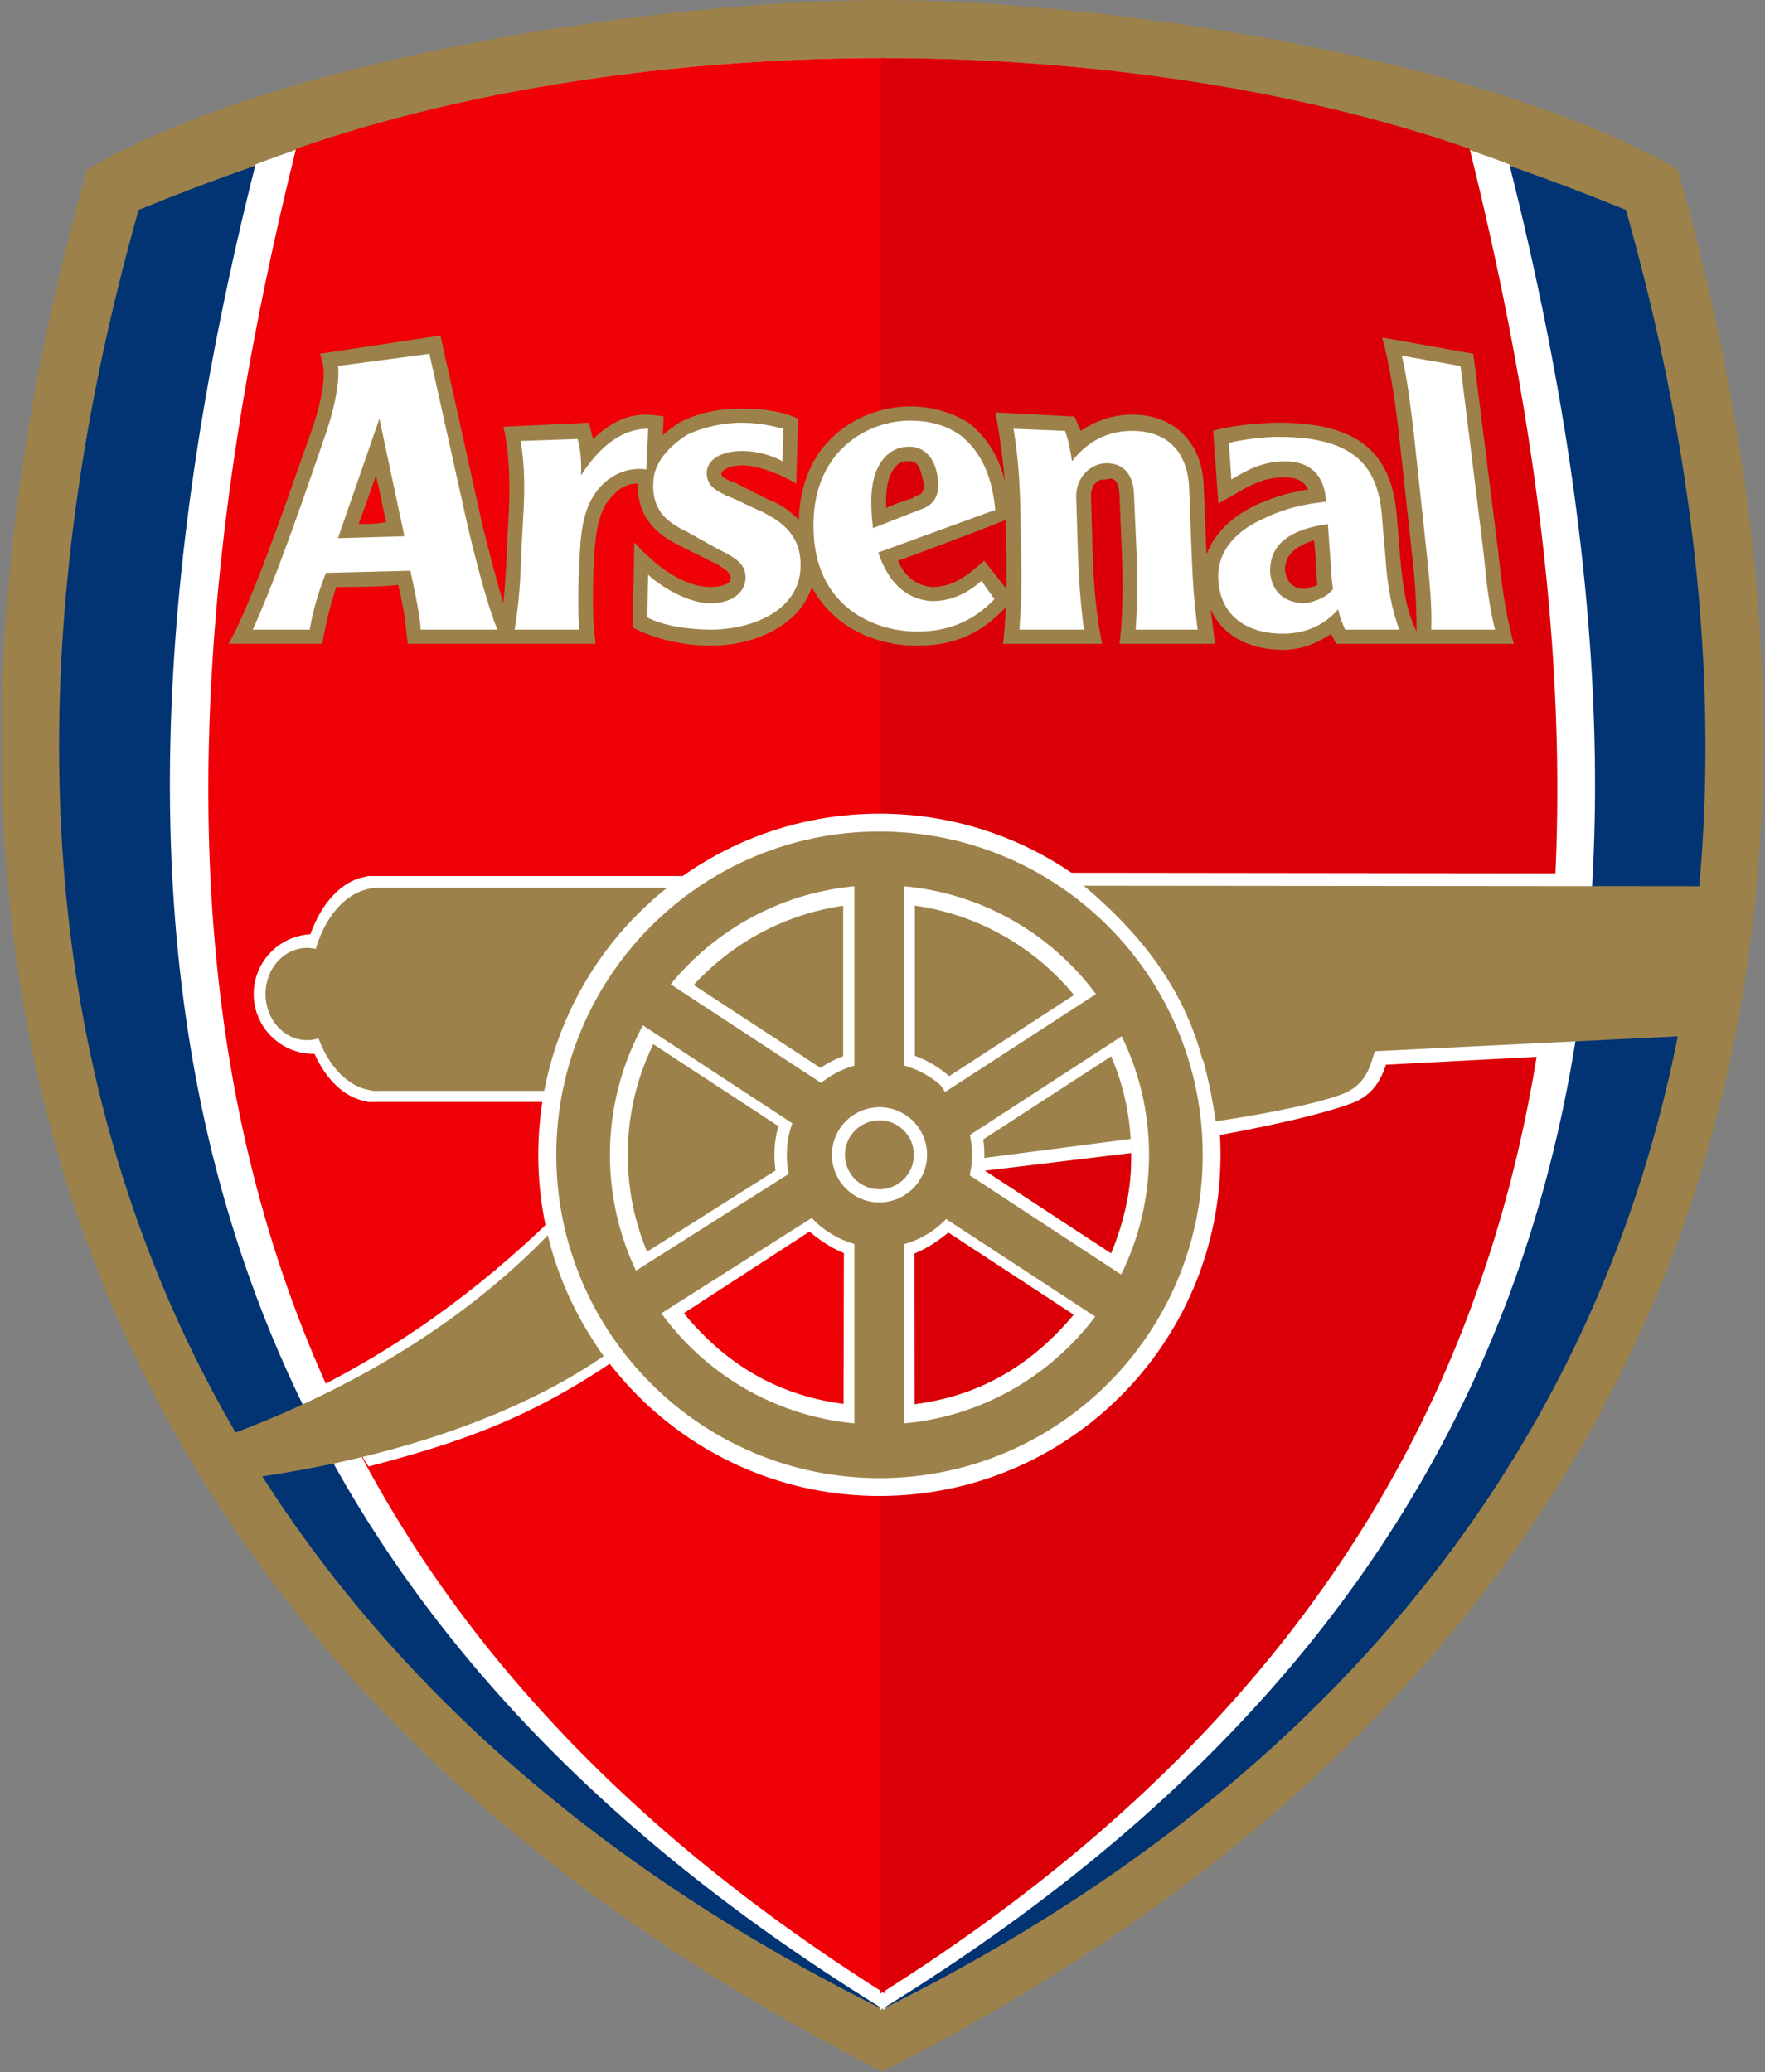 <?xml version="1.0" encoding="UTF-8"?>
<svg xmlns="http://www.w3.org/2000/svg" xmlns:xlink="http://www.w3.org/1999/xlink" width="500px" height="587px" viewBox="0 0 500 587" version="1.1">
<rect x="0" y="0" width="500" height="587" fill="#808080" stroke="none"/>
<g id="surface1">
<path style="fill-rule:nonzero;fill:rgb(61.176%,50.98%,29.02%);fill-opacity:1;stroke-width:0.793;stroke-linecap:butt;stroke-linejoin:miter;stroke:rgb(61.176%,50.98%,29.02%);stroke-opacity:1;stroke-miterlimit:282;" d="M 161.397 0.397 C 122.959 0.397 52.087 10.341 15.995 31.328 C -31.527 199.803 33.1 314.37 161.397 379.395 C 289.693 314.37 354.32 199.237 306.798 31.328 C 270.67 10.341 199.831 0.397 161.397 0.397 Z M 161.397 0.397 " transform="matrix(1.546,0,0,1.545,0.44,0)"/>
<path style="fill-rule:nonzero;fill:rgb(0.784%,20.392%,45.49%);fill-opacity:1;stroke-width:0.793;stroke-linecap:butt;stroke-linejoin:miter;stroke:rgb(0.784%,20.392%,45.49%);stroke-opacity:1;stroke-miterlimit:282;" d="M 161.397 11.228 C 123.634 11.228 81.117 16.058 25.433 38.785 C -16.018 185.848 32.072 303.716 161.397 367.96 C 290.721 303.716 338.773 185.845 297.322 38.785 C 241.638 16.058 199.157 11.228 161.397 11.228 Z M 161.397 11.228 " transform="matrix(1.546,0,0,1.545,0.44,0)"/>
<path style="fill-rule:nonzero;fill:rgb(100%,100%,100%);fill-opacity:1;stroke-width:0.793;stroke-linecap:butt;stroke-linejoin:miter;stroke:rgb(100%,100%,100%);stroke-opacity:1;stroke-miterlimit:282;" d="M 161.22 11.086 C 123.634 11.086 83.282 16.66 46.871 30.441 C 9.108 181.017 36.97 290.967 161.432 367.854 Z M 161.432 367.854 C 285.894 290.967 313.718 181.017 275.958 30.441 C 239.544 16.66 199.227 11.086 161.644 11.086 Z M 161.432 367.854 " transform="matrix(1.546,0,0,1.545,0.44,0)"/>
<path style="fill-rule:nonzero;fill:rgb(93.725%,0.392%,2.745%);fill-opacity:1;stroke-width:0.793;stroke-linecap:butt;stroke-linejoin:miter;stroke:rgb(93.725%,0.392%,2.745%);stroke-opacity:1;stroke-miterlimit:282;" d="M 161.432 11.051 C 123.634 11.051 85.376 16.769 54.288 27.6 C 15.179 185.421 46.585 291.995 161.467 364.833 Z M 161.432 11.051 " transform="matrix(1.546,0,0,1.545,0.44,0)"/>
<path style="fill-rule:nonzero;fill:rgb(85.882%,0%,2.745%);fill-opacity:1;stroke-width:0.793;stroke-linecap:butt;stroke-linejoin:miter;stroke:rgb(85.882%,0%,2.745%);stroke-opacity:1;stroke-miterlimit:282;" d="M 161.503 11.051 C 199.298 11.051 237.558 16.769 268.682 27.6 C 307.791 185.421 276.382 291.995 161.467 364.833 Z M 161.503 11.051 " transform="matrix(1.546,0,0,1.545,0.44,0)"/>
<path style=" stroke:none;fill-rule:nonzero;fill:rgb(100%,100%,100%);fill-opacity:1;" d="M 174.547 385.113 C 148.754 402.789 128.23 409.156 104.414 415.465 L 90.035 393.129 C 111.934 382.043 134.598 366.621 157.426 344.285 C 159.344 365.961 169.441 381.328 174.547 385.113 Z M 174.547 385.113 "/>
<path style=" stroke:none;fill-rule:nonzero;fill:rgb(61.176%,50.98%,29.02%);fill-opacity:1;" d="M 171.031 384.184 C 146.559 400.977 112.48 412.668 73.461 418.375 L 65.504 406.301 C 98.926 393.785 131.191 375.129 156.215 348.895 C 160.004 365.688 165.766 376.828 171.031 384.184 Z M 171.031 384.184 "/>
<path style=" stroke:none;fill-rule:nonzero;fill:rgb(100%,100%,100%);fill-opacity:1;" d="M 105.84 281.609 C 105.84 290.992 98.27 298.566 88.883 298.566 C 79.5 298.566 71.871 290.992 71.871 281.609 C 71.871 272.223 79.5 264.652 88.883 264.652 C 98.27 264.652 105.84 272.223 105.84 281.609 Z M 105.84 281.609 "/>
<path style=" stroke:none;fill-rule:nonzero;fill:rgb(100%,100%,100%);fill-opacity:1;" d="M 104.027 248.184 L 104.027 312.176 L 154.461 312.176 C 157.75 290.719 169.934 267.941 197.535 248.184 L 104.027 248.184 "/>
<path style=" stroke:none;fill-rule:nonzero;fill:rgb(100%,100%,100%);fill-opacity:1;" d="M 106.059 312.176 C 94.809 312.34 85.535 298.238 85.371 280.566 C 85.262 262.891 94.262 248.402 105.566 248.184 L 105.953 248.184 "/>
<path style=" stroke:none;fill-rule:nonzero;fill:rgb(61.176%,50.98%,29.02%);fill-opacity:1;" d="M 98.707 281.609 C 98.707 288.852 93.438 294.672 86.961 294.672 C 80.488 294.672 75.219 288.855 75.219 281.609 C 75.219 274.363 80.488 268.547 86.961 268.547 C 93.438 268.547 98.707 274.363 98.707 281.609 Z M 105.402 251.535 L 105.402 309.047 L 155.449 309.047 C 159.398 289.949 169.113 269.645 193.367 251.535 L 105.402 251.535 "/>
<path style=" stroke:none;fill-rule:nonzero;fill:rgb(61.176%,50.98%,29.02%);fill-opacity:1;" d="M 107.266 309.047 C 96.676 309.27 88.004 296.535 87.84 280.676 C 87.73 264.816 96.238 251.75 106.828 251.535 L 107.156 251.535 "/>
<path style=" stroke:none;fill-rule:nonzero;fill:rgb(100%,100%,100%);fill-opacity:1;" d="M 345.758 327.16 C 345.758 380.562 302.516 423.809 249.121 423.809 C 195.781 423.809 152.484 380.562 152.484 327.16 C 152.484 273.762 195.781 230.512 249.121 230.512 C 302.516 230.512 345.758 273.762 345.758 327.16 Z M 345.758 327.16 "/>
<path style=" stroke:none;fill-rule:nonzero;fill:rgb(61.176%,50.98%,29.02%);fill-opacity:1;" d="M 340.711 327.16 C 340.711 377.762 299.719 418.758 249.121 418.758 C 198.582 418.758 157.59 377.762 157.59 327.16 C 157.59 276.613 198.582 235.562 249.121 235.562 C 299.719 235.562 340.711 276.559 340.711 327.16 Z M 340.711 327.16 "/>
<path style=" stroke:none;fill-rule:nonzero;fill:rgb(100%,100%,100%);fill-opacity:1;" d="M 325.508 327.16 C 325.508 369.363 291.32 403.559 249.121 403.559 C 206.977 403.559 172.789 369.363 172.789 327.16 C 172.789 284.957 206.977 250.766 249.121 250.766 C 291.32 250.766 325.508 284.957 325.508 327.16 Z M 325.508 327.16 "/>
<path style=" stroke:none;fill-rule:nonzero;fill:rgb(61.176%,50.98%,29.02%);fill-opacity:1;" d="M 320.461 327.16 C 320.461 366.562 288.523 398.453 249.121 398.453 C 209.773 398.453 177.836 366.562 177.836 327.16 C 177.836 287.754 209.773 255.871 249.121 255.871 C 288.523 255.867 320.461 287.754 320.461 327.16 Z M 320.461 327.16 "/>
<path style=" stroke:none;fill-rule:nonzero;fill:rgb(100%,100%,100%);fill-opacity:1;" d="M 278.863 327.16 C 278.918 343.57 265.582 356.906 249.176 356.961 C 232.715 356.961 219.379 343.625 219.379 327.215 L 219.379 327.16 C 219.379 310.75 232.656 297.414 249.121 297.414 C 265.527 297.359 278.863 310.695 278.863 327.105 Z M 278.863 327.16 "/>
<path style=" stroke:none;fill-rule:nonzero;fill:rgb(61.176%,50.98%,29.02%);fill-opacity:1;" d="M 275.352 327.16 C 275.352 341.652 263.66 353.395 249.176 353.395 C 234.691 353.395 222.945 341.707 222.891 327.219 L 222.891 327.16 C 222.891 312.672 234.633 300.926 249.121 300.926 C 263.609 300.926 275.352 312.617 275.352 327.105 Z M 275.352 327.16 "/>
<path style=" stroke:none;fill-rule:nonzero;fill:rgb(100%,100%,100%);fill-opacity:1;" d="M 262.621 327.16 C 262.621 334.57 256.586 340.605 249.121 340.66 C 241.715 340.66 235.68 334.625 235.68 327.16 C 235.68 319.699 241.715 313.715 249.121 313.66 C 252.703 313.66 256.141 315.082 258.672 317.613 C 261.203 320.145 262.625 323.582 262.621 327.16 Z M 262.621 327.16 "/>
<path style=" stroke:none;fill-rule:nonzero;fill:rgb(61.176%,50.98%,29.02%);fill-opacity:1;" d="M 258.891 327.16 C 258.895 329.75 257.867 332.238 256.035 334.07 C 254.203 335.902 251.715 336.93 249.121 336.93 C 246.531 336.93 244.043 335.902 242.211 334.07 C 240.379 332.238 239.352 329.75 239.355 327.16 C 239.355 321.785 243.746 317.395 249.121 317.395 C 251.715 317.391 254.203 318.418 256.035 320.25 C 257.867 322.082 258.895 324.57 258.891 327.16 Z M 258.891 327.16 "/>
<path style=" stroke:none;fill-rule:nonzero;fill:rgb(100%,100%,100%);fill-opacity:1;" d="M 238.859 254.223 L 259.164 254.223 L 259.164 301.582 L 238.859 301.582 Z M 238.859 254.223 "/>
<path style=" stroke:none;fill-rule:nonzero;fill:rgb(61.176%,50.98%,29.02%);fill-opacity:1;" d="M 242.043 247.418 L 256.035 247.418 L 256.035 307.621 L 242.043 307.621 Z M 242.043 247.418 "/>
<path style=" stroke:none;fill-rule:nonzero;fill:rgb(100%,100%,100%);fill-opacity:1;" d="M 305.699 280.949 L 316.785 297.961 L 277.055 323.758 L 266.023 306.742 Z M 305.699 280.949 "/>
<path style=" stroke:none;fill-rule:nonzero;fill:rgb(61.176%,50.98%,29.02%);fill-opacity:1;" d="M 313.109 279.906 L 320.734 291.652 L 270.25 324.473 L 262.621 312.672 Z M 313.109 279.906 "/>
<path style=" stroke:none;fill-rule:nonzero;fill:rgb(100%,100%,100%);fill-opacity:1;" d="M 220.641 331 L 231.508 348.125 L 191.5 373.48 L 180.637 356.305 Z M 220.641 331 "/>
<path style=" stroke:none;fill-rule:nonzero;fill:rgb(61.176%,50.98%,29.02%);fill-opacity:1;" d="M 227.445 330.016 L 234.965 341.867 L 184.148 374.086 L 176.629 362.23 Z M 227.445 330.016 "/>
<path style=" stroke:none;fill-rule:nonzero;fill:rgb(100%,100%,100%);fill-opacity:1;" d="M 238.859 354.328 L 259.164 354.328 L 259.164 401.688 L 238.859 401.688 Z M 238.859 354.328 "/>
<path style=" stroke:none;fill-rule:nonzero;fill:rgb(61.176%,50.98%,29.02%);fill-opacity:1;" d="M 242.043 347.578 L 256.035 347.578 L 256.035 407.727 L 242.043 407.727 Z M 242.043 347.578 "/>
<path style="fill-rule:nonzero;fill:rgb(93.725%,0.392%,2.745%);fill-opacity:1;stroke-width:0.311;stroke-linecap:butt;stroke-linejoin:miter;stroke:rgb(93.725%,0.392%,2.745%);stroke-opacity:1;stroke-miterlimit:282;" d="M 148.017 226.013 C 149.791 227.504 151.744 228.854 154.192 229.885 L 154.121 257.23 C 141.735 255.632 132.367 249.523 125.268 240.822 L 148.053 226.013 " transform="matrix(1.546,0,0,1.545,0.44,0)"/>
<path style="fill-rule:nonzero;fill:rgb(85.882%,0%,2.745%);fill-opacity:1;stroke-width:0.311;stroke-linecap:butt;stroke-linejoin:miter;stroke:rgb(85.882%,0%,2.745%);stroke-opacity:1;stroke-miterlimit:282;" d="M 173.603 226.119 C 171.795 227.575 169.877 228.96 167.429 229.956 L 167.465 257.3 C 179.851 255.703 189.221 249.596 196.317 240.893 L 173.568 226.121 " transform="matrix(1.546,0,0,1.545,0.44,0)"/>
<path style=" stroke:none;fill-rule:nonzero;fill:rgb(85.882%,0%,2.745%);fill-opacity:1;" d="M 278.48 331.715 L 320.406 326.664 C 320.734 337.145 318.211 346.367 314.641 355.203 L 278.367 331.715 "/>
<path style="fill-rule:nonzero;fill:rgb(100%,100%,100%);fill-opacity:1;stroke-width:0.311;stroke-linecap:butt;stroke-linejoin:miter;stroke:rgb(100%,100%,100%);stroke-opacity:1;stroke-miterlimit:282;" d="M 179.851 214.542 C 179.957 214.115 179.922 213.726 180.101 212.482 L 206.859 209.004 C 206.965 210.245 206.895 210.708 206.859 211.274 Z M 179.851 214.542 " transform="matrix(1.546,0,0,1.545,0.44,0)"/>
<path style=" stroke:none;fill-rule:nonzero;fill:rgb(100%,100%,100%);fill-opacity:1;" d="M 339.777 296.703 L 394.051 296.703 C 392.348 303.121 390.703 309.652 382.91 312.562 C 370.453 317.23 344.605 321.727 344.605 321.727 C 344.113 314.648 342.52 305.039 339.777 296.703 Z M 339.777 296.703 "/>
<path style=" stroke:none;fill-rule:nonzero;fill:rgb(100%,100%,100%);fill-opacity:1;" d="M 301.969 247.254 L 443.77 247.418 L 438.773 299.223 L 341.918 304.273 C 336.703 281.113 319.086 258.996 301.969 247.254 Z M 301.969 247.254 "/>
<path style=" stroke:none;fill-rule:nonzero;fill:rgb(61.176%,50.98%,29.02%);fill-opacity:1;" d="M 307.016 250.93 L 488.051 251.094 L 481.137 293.301 L 340.656 300.215 C 335.109 279.25 322.438 263.938 307.016 250.93 Z M 307.016 250.93 "/>
<path style=" stroke:none;fill-rule:nonzero;fill:rgb(61.176%,50.98%,29.02%);fill-opacity:1;" d="M 339.777 296.703 L 389.77 296.703 C 388.121 302.406 386.969 307.621 379.617 310.199 C 367.93 314.371 344.387 317.664 344.387 317.664 C 343.398 310.809 341.973 303.836 339.777 296.703 Z M 284.902 172.008 C 284.902 174.316 284.406 180.625 284.133 182.383 L 312.23 182.383 C 310.527 174.918 309.758 164.547 309.539 156.531 C 309.539 157.082 309.047 140.449 309.047 140.449 C 309.047 139.297 309.539 137.543 310.254 136.992 C 311.242 135.84 312.23 135.84 313.438 135.84 C 314.645 135.293 316.84 135.293 317.113 139.848 L 317.828 157.082 C 318.102 165.148 318.102 176.07 317.113 182.383 L 344.168 182.383 C 343.949 180.078 343.18 174.312 342.961 172.613 C 346.363 180.078 353.719 184.082 363.484 184.082 C 369.301 184.082 373.746 181.832 377.148 179.527 C 377.148 180.074 378.578 182.383 378.578 182.383 L 428.844 182.383 C 426.648 174.918 425.219 164.547 424.453 156.531 L 417.375 100.223 L 391.527 95.613 C 393.723 103.078 395.203 114 396.137 121.461 L 400.086 157.684 C 400.801 163.996 401.297 170.914 401.297 178.375 L 401.297 178.922 L 400.305 176.617 C 398.332 172.008 397.398 166.301 396.629 157.684 L 395.695 146.156 C 394.215 127.773 384.227 119.758 362.223 119.758 C 358.602 119.758 349.324 120.309 343.676 122.062 L 345.156 142.699 L 351.027 139.297 C 355.914 136.387 359.535 135.234 363.922 135.234 C 367.383 135.234 369.574 136.391 370.562 138.695 C 366.395 139.297 361.781 140.449 356.625 142.699 C 348.832 146.156 343.949 151.371 341.754 157.078 L 341.754 156.527 L 340.984 137.539 C 340.547 125.465 332.699 117.453 320.734 117.453 C 315.414 117.453 310.527 119.152 306.141 122.062 C 305.867 121.457 305.645 120.906 305.371 120.305 L 304.383 118 L 281.938 116.848 C 282.926 120.906 284.406 132.379 284.629 136.387 C 283.418 130.68 280.234 124.367 274.363 119.758 C 269.754 116.848 263.883 115.148 257.793 115.148 C 249.504 115.148 240.945 118.605 235.348 124.367 C 229.477 130.074 226.566 138.141 226.293 147.309 C 224.098 145.004 221.188 142.754 217.785 141.602 L 207.523 136.387 L 207.031 136.387 C 204.617 135.23 204.34 134.684 204.34 134.137 C 204.617 132.98 207.031 131.828 210.215 131.828 C 214.605 131.828 220.695 134.137 225.578 136.988 L 226.074 118.605 C 222.395 116.848 217.293 115.75 209.938 115.75 C 206.043 115.75 198.742 116.297 192.379 119.754 C 190.793 120.84 189.254 121.996 187.77 123.215 L 187.988 118 C 182.117 116.902 175.805 116.902 168.012 124.363 C 167.738 123.762 167.242 120.906 166.75 119.754 L 142.605 120.906 C 144.309 127.77 144.582 137.539 144.086 146.156 L 143.594 155.375 L 143.594 156.527 C 143.32 161.137 143.102 166.297 142.605 170.906 C 140.629 164.539 138.488 155.922 136.734 149.062 L 124.77 95.059 L 90.637 100.219 C 90.855 100.766 91.352 102.523 91.625 104.223 C 91.848 106.531 91.848 111.141 88.664 120.906 C 83.066 136.387 75.273 159.984 67.699 176.613 C 66.711 178.918 64.738 182.375 64.738 182.375 L 91.352 182.375 C 91.848 178.367 93.547 171.453 95.25 166.293 C 98.926 166.293 108.418 166.293 112.809 165.691 C 113.797 169.75 114.785 174.91 115.059 178.367 L 115.5 182.375 L 168.727 182.375 C 167.52 173.758 168.016 162.285 168.453 155.922 C 168.949 148.457 170.43 143.297 173.613 140.441 C 176.027 137.535 178.715 136.984 180.691 136.984 C 180.418 147.305 187.004 151.914 192.875 154.766 L 203.355 159.98 C 207.031 162.285 207.031 162.836 207.031 163.988 C 206.812 165.688 203.848 166.293 201.16 166.293 C 195.562 166.293 187.988 162.836 179.703 153.672 L 179.211 177.762 C 185.797 181.219 194.082 182.922 201.438 182.922 C 213.617 182.922 226.57 177.211 229.973 166.293 C 236.062 177.762 248.027 182.922 259.77 182.922 C 270.25 182.93 278.039 179.527 284.902 172.008 Z M 101.613 148.465 C 103.098 144.457 104.301 141 106.496 134.688 C 107.98 141 108.691 145.008 109.406 147.914 C 106.496 148.465 105.016 148.465 101.613 148.465 Z M 250.988 142.152 C 250.988 134.141 253.895 130.684 256.805 130.684 C 257.793 130.684 259.988 130.078 260.973 134.141 C 261.469 135.84 261.688 136.992 261.688 137.543 C 261.688 139.848 260.48 140.449 259 140.449 L 259 141 C 259 141 254.883 142.152 250.988 143.906 Z M 278.809 158.836 C 273.648 163.391 269.973 166.301 263.883 166.301 C 259 165.695 256.09 162.844 254.391 158.836 C 259.492 157.082 279.25 149.617 284.898 147.312 C 284.898 151.922 285.121 157.078 285.121 157.078 L 285.121 166.848 Z M 369.793 166.852 C 365.188 166.852 364.195 163.391 363.977 161.141 C 364.195 158.836 364.91 155.379 372.262 153.074 C 372.395 154.797 372.559 156.516 372.754 158.234 L 372.754 160.539 C 372.977 162.293 372.977 163.996 373.195 165.695 C 372.262 166.301 371.059 166.301 369.793 166.852 "/>
<path style=" stroke:none;fill-rule:nonzero;fill:rgb(100%,100%,100%);fill-opacity:1;" d="M 221.902 121.461 C 219.488 120.914 215.812 119.762 209.941 119.762 C 205.332 119.762 199.238 120.914 194.574 123.219 C 189.195 126.676 185.301 131.234 185.078 136.445 C 184.586 144.461 188.758 147.918 194.848 150.77 C 198.965 153.078 202.914 155.383 205.328 156.535 C 208.512 158.234 211.422 159.992 211.199 164 C 210.926 168.004 207.25 170.914 201.16 170.914 C 196.055 170.914 188.758 167.457 183.598 162.844 L 183.379 174.918 C 187.77 177.227 194.848 178.375 201.434 178.375 C 212.629 178.375 226.566 173.219 226.785 160.539 C 227.059 150.77 220.203 147.312 216.086 145.062 C 211.914 143.309 207.742 141.004 205.824 140.453 C 203.848 139.301 199.953 138.148 200.227 133.535 C 200.668 129.531 205.332 127.773 210.215 127.773 C 214.332 127.773 218.5 128.926 221.684 130.684 M 121.645 100.223 L 95.742 103.68 C 96.238 107.137 95.25 114 92.559 122.066 C 87.238 137.543 78.457 163.391 71.594 178.375 L 87.73 178.375 C 88.664 173.16 89.871 168.605 92.34 162.293 L 116.266 161.688 C 117.199 166.301 118.957 173.762 119.176 178.375 L 140.906 178.375 C 138.219 172.008 134.816 158.836 132.621 149.613 Z M 95.742 152.473 L 107.484 118.609 L 114.566 151.922 M 183.602 121.461 L 183.105 132.988 C 179.211 132.387 174.328 133.535 170.43 137.543 C 167.027 141 164.832 146.16 164.34 155.383 C 163.844 162.844 163.625 171.461 164.066 178.375 L 145.789 178.375 C 146.996 171.461 147.492 163.449 147.711 155.93 L 148.203 146.766 C 148.695 139.301 148.695 131.836 147.492 124.922 L 163.625 124.375 C 164.34 126.68 164.832 130.688 164.559 134.691 C 171.637 123.766 178.496 121.461 183.602 121.461 M 413.75 103.68 L 397.121 100.773 C 398.824 108.293 399.316 113.449 400.305 120.914 L 404.203 157.082 C 404.973 164.547 405.684 171.461 405.465 178.375 L 423.52 178.375 C 421.762 171.461 421.051 164.547 420.336 157.082 M 339.285 178.375 C 338.352 171.461 337.855 164.547 337.582 157.082 L 336.867 138.148 C 336.375 127.773 330.504 122.066 320.734 122.066 C 315.41 122.066 309.043 123.77 303.668 130.684 C 303.449 128.926 302.68 124.371 301.695 122.066 L 287.098 121.461 C 288.305 128.379 288.797 135.238 289.016 142.703 L 289.293 157.082 C 289.512 164.547 289.293 171.461 288.797 178.375 L 307.07 178.375 C 306.137 171.461 305.645 164.547 305.367 157.082 L 304.875 141 C 304.656 135.238 309.047 131.23 313.438 131.23 C 318.539 131.23 321.008 134.688 321.23 139.848 L 321.996 157.082 C 322.219 164.547 322.219 171.461 321.723 178.375 M 396.41 178.375 C 394.215 172.613 393.008 165.699 392.512 158.234 L 391.523 146.762 C 390.535 132.988 384.723 123.766 362.219 123.766 C 358.324 123.766 352.727 124.371 348.117 125.469 L 348.832 135.84 C 353.438 132.988 358.105 130.684 363.977 130.684 C 370.066 130.684 375.172 133.535 375.668 142.152 C 369.793 142.758 364.414 143.855 358.324 146.762 C 351.523 149.617 344.441 155.379 345.152 164.543 C 345.867 174.918 353.715 179.527 363.484 179.527 C 371.055 179.527 376.16 176.07 379.066 172.613 C 379.562 174.918 380.328 176.617 381.043 178.375 Z M 369.793 170.91 C 364.414 170.91 360.027 168.004 359.805 161.691 C 359.805 155.379 363.703 150.223 376.16 148.465 L 376.875 158.234 C 377.148 161.691 377.148 163.996 377.641 166.852 C 375.887 169.156 372.977 170.309 369.793 170.91 M 271.949 123.219 C 267.781 120.309 262.898 119.156 257.793 119.156 C 245.832 119.156 229.969 127.773 230.465 149.617 C 230.684 172.008 247.805 178.922 259.77 178.922 C 270.25 178.922 276.617 174.918 281.719 169.758 L 278.039 164.543 C 275.352 166.848 270.961 170.305 263.883 170.305 C 256.309 169.758 251.48 164.543 248.793 156.531 L 281.938 144.457 C 280.949 133.535 277.055 127.227 271.949 123.219 Z M 260.48 144.457 L 247.309 149.617 C 247.035 147.312 246.816 145.008 246.816 142.152 C 246.816 128.926 254.117 126.621 256.582 126.621 C 260.48 126.074 263.883 128.375 265.145 132.988 C 266.57 138.148 266.078 142.758 260.48 144.457 M 182.391 294.066 L 193.531 277.109 L 233.152 303.012 L 222.012 320.023 Z M 182.391 294.066 "/>
<path style=" stroke:none;fill-rule:nonzero;fill:rgb(61.176%,50.98%,29.02%);fill-opacity:1;" d="M 178.715 288.25 L 186.398 276.504 L 236.719 309.488 L 229.035 321.234 Z M 178.715 288.25 "/>
<path style=" stroke:none;fill-rule:nonzero;fill:rgb(100%,100%,100%);fill-opacity:1;" d="M 266.957 348.07 L 278.098 331.055 L 317.715 357.016 L 306.578 374.031 Z M 266.957 348.07 "/>
<path style=" stroke:none;fill-rule:nonzero;fill:rgb(61.176%,50.98%,29.02%);fill-opacity:1;" d="M 263.277 342.254 L 270.961 330.508 L 321.285 363.492 L 313.602 375.184 Z M 263.277 342.254 "/>
</g>
</svg>
